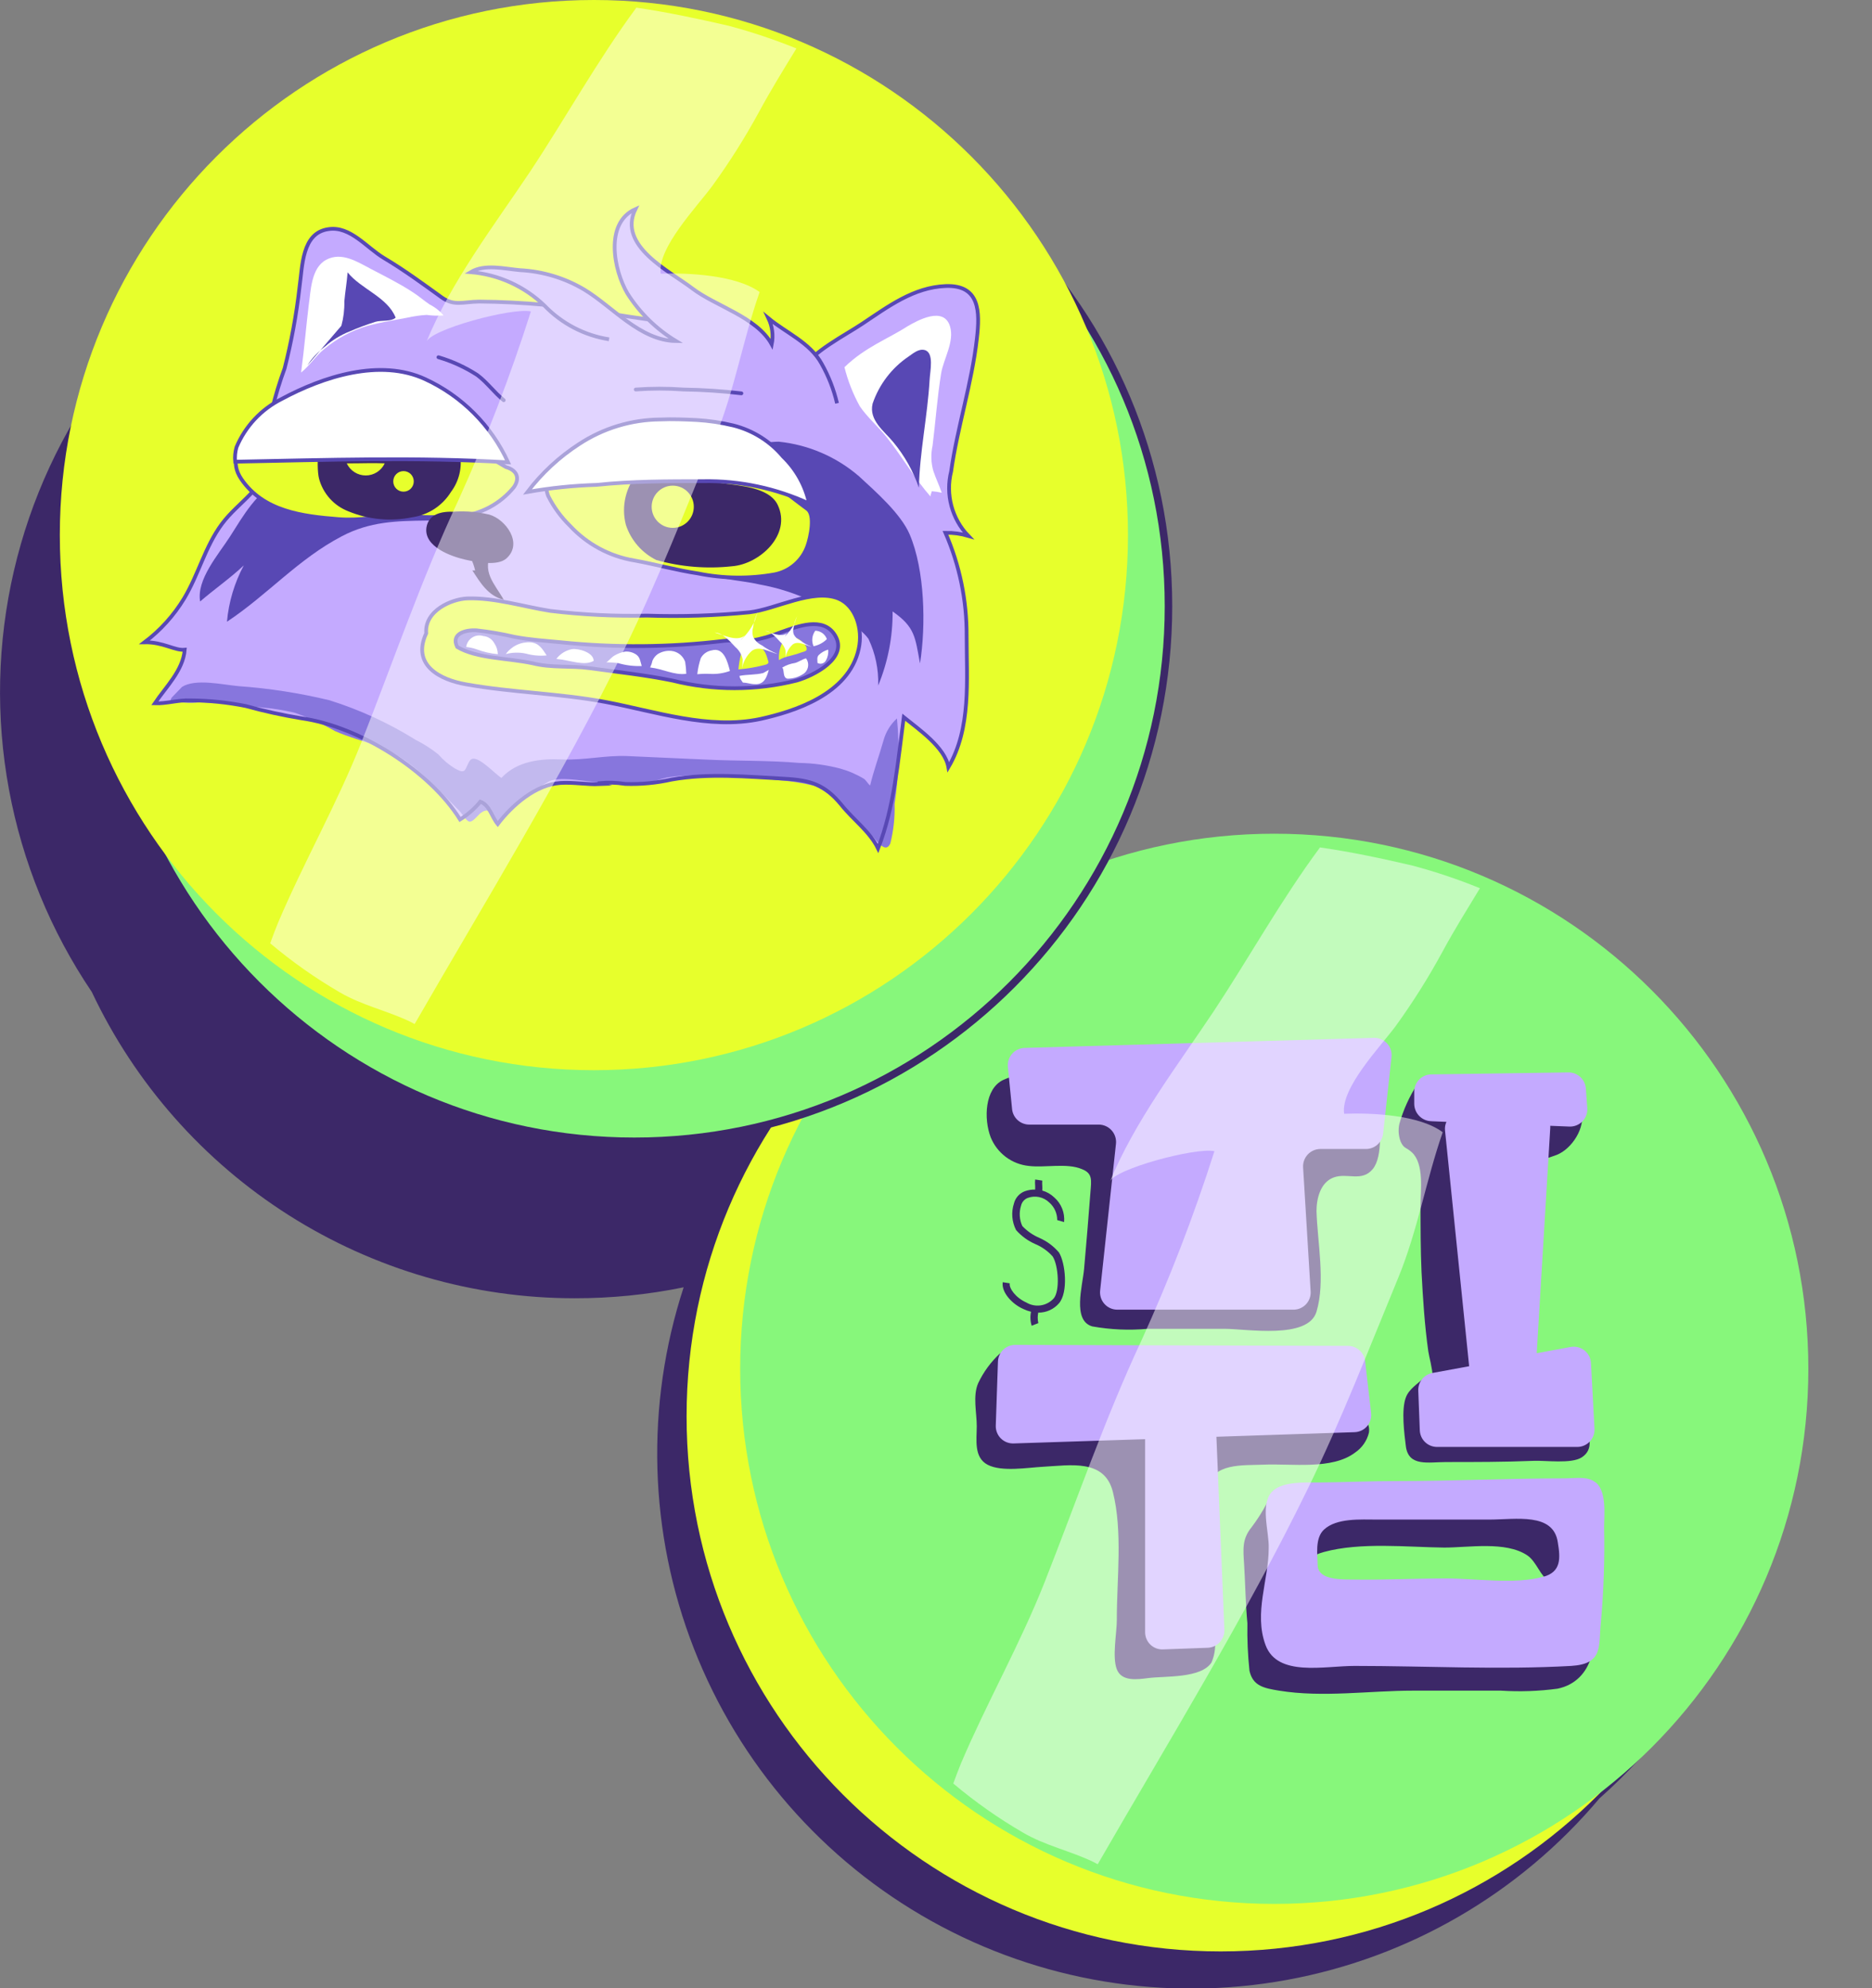 <?xml version="1.0" encoding="UTF-8"?>
<svg xmlns="http://www.w3.org/2000/svg" width="499" height="530" viewBox="0 0 499 530" fill="none">
  <rect x="0" y="0" width="499" height="530" fill="#808080" stroke="none"/>
  <g clip-path="url(#clip0_450_1231)">
    <path d="M266.597 309.509H285.076C285.723 309.505 286.363 309.638 286.955 309.9C287.546 310.162 288.075 310.547 288.507 311.03C288.939 311.512 289.264 312.081 289.46 312.698C289.656 313.316 289.719 313.968 289.645 314.612L285.454 353.741C285.385 354.384 285.451 355.035 285.649 355.65C285.847 356.265 286.172 356.832 286.603 357.313C287.034 357.795 287.561 358.18 288.151 358.443C288.74 358.707 289.378 358.844 290.023 358.844H336.964C337.593 358.845 338.215 358.717 338.793 358.468C339.371 358.218 339.891 357.852 340.322 357.393C340.753 356.934 341.086 356.391 341.299 355.798C341.512 355.205 341.601 354.574 341.562 353.945L339.554 320.822C339.518 320.193 339.611 319.563 339.828 318.972C340.045 318.38 340.38 317.839 340.814 317.383C341.248 316.927 341.77 316.564 342.349 316.318C342.929 316.072 343.552 315.948 344.181 315.953H356.258C357.393 315.967 358.494 315.556 359.344 314.802C360.194 314.047 360.733 313.002 360.856 311.871L363.126 291.46C363.206 290.805 363.143 290.139 362.942 289.51C362.742 288.88 362.407 288.302 361.962 287.814C361.517 287.327 360.971 286.941 360.364 286.685C359.756 286.428 359.1 286.307 358.44 286.329L265.316 289.011C264.686 289.028 264.066 289.175 263.495 289.442C262.924 289.709 262.414 290.091 261.997 290.564C261.579 291.038 261.263 291.591 261.068 292.192C260.873 292.793 260.804 293.427 260.864 294.056L261.94 305.194C262.022 306.372 262.549 307.475 263.415 308.276C264.28 309.078 265.418 309.519 266.597 309.509ZM373.66 308.576L377.793 308.751C377.464 309.482 377.333 310.286 377.414 311.084L383.846 373.918L374.039 375.726C372.955 375.928 371.98 376.513 371.291 377.375C370.602 378.236 370.245 379.317 370.285 380.421L370.692 390.976C370.737 392.167 371.242 393.294 372.099 394.121C372.956 394.947 374.1 395.409 375.29 395.408H412.656C413.279 395.404 413.894 395.275 414.466 395.028C415.038 394.78 415.554 394.42 415.983 393.968C416.412 393.516 416.746 392.982 416.965 392.398C417.183 391.813 417.282 391.191 417.254 390.568L416.323 373.073C416.289 372.417 416.115 371.776 415.813 371.193C415.511 370.61 415.088 370.098 414.573 369.692C414.057 369.286 413.461 368.996 412.825 368.839C412.188 368.683 411.525 368.665 410.881 368.787L401.86 370.449L405.468 310.355C405.468 310.18 405.468 310.005 405.468 309.83L410.532 310.034C411.183 310.065 411.833 309.957 412.44 309.716C413.046 309.476 413.594 309.11 414.049 308.641C414.503 308.172 414.852 307.612 415.074 306.997C415.295 306.383 415.384 305.728 415.333 305.077L414.926 299.858C414.837 298.688 414.306 297.595 413.441 296.804C412.575 296.013 411.441 295.583 410.27 295.601L373.719 296.126C373.108 296.133 372.506 296.263 371.947 296.507C371.388 296.751 370.883 297.106 370.462 297.549C370.042 297.992 369.714 298.514 369.499 299.086C369.284 299.658 369.185 300.268 369.208 300.878V303.998C369.184 305.207 369.64 306.377 370.474 307.251C371.308 308.125 372.454 308.633 373.66 308.663V308.576ZM353.289 391.501C353.928 391.481 354.555 391.328 355.132 391.052C355.708 390.776 356.221 390.383 356.637 389.897C357.053 389.412 357.364 388.845 357.549 388.232C357.734 387.619 357.79 386.975 357.713 386.34L356.112 372.548C355.972 371.429 355.431 370.399 354.592 369.649C353.752 368.899 352.669 368.478 351.543 368.466L262.843 368.233C261.651 368.225 260.503 368.683 259.644 369.511C258.785 370.339 258.283 371.471 258.245 372.665L257.663 389.751C257.642 390.381 257.751 391.008 257.982 391.594C258.214 392.179 258.562 392.711 259.007 393.157C259.452 393.602 259.983 393.952 260.567 394.183C261.152 394.415 261.778 394.524 262.406 394.504L297.473 393.338V444.801C297.473 445.421 297.597 446.035 297.839 446.605C298.081 447.176 298.435 447.692 298.881 448.122C299.327 448.552 299.854 448.888 300.433 449.109C301.011 449.33 301.627 449.431 302.246 449.408L314.177 448.971C315.4 448.917 316.551 448.381 317.38 447.48C318.209 446.578 318.648 445.384 318.601 444.159L316.476 392.725L353.289 391.501ZM417.545 404.913C415.479 403.135 412.307 403.776 409.339 403.776C394.031 403.776 379.597 404.534 364.232 404.534C357.364 404.534 350.612 404.855 343.861 404.913C340.252 404.913 334.461 404.563 331.609 407.071C327.884 410.307 330.59 418.005 330.387 422.437C330.387 430.922 326.4 439.64 329.572 448.212C332.744 456.785 345.17 453.781 353.289 453.781C372.467 453.781 391.936 454.889 411.026 453.781C419.757 453.286 418.273 448.475 418.971 442.118C419.719 433.694 420.001 425.236 419.815 416.78C419.815 413.719 420.543 407.508 417.632 405.001L417.545 404.913ZM403.431 430.076C396.098 432.117 385.301 430.484 377.764 430.484C369.324 430.484 360.827 430.893 352.504 430.776C348.284 430.776 343.424 430.543 343.453 426.752C343.453 424.39 342.668 419.754 345.141 417.48C348.517 414.331 354.89 414.798 359.372 414.798H389.23C396.301 414.798 406.312 412.815 407.476 420.862C408.145 424.974 408.495 428.793 403.518 430.164L403.431 430.076Z" fill="#C4AAFF"></path>
    <path d="M474.235 372.695C474.226 350.53 469.063 328.673 459.156 308.856C449.249 289.039 434.87 271.807 417.159 258.527C399.448 245.247 378.892 236.284 357.122 232.349C335.352 228.414 312.967 229.615 291.741 235.857C294.223 225.209 295.483 214.311 295.495 203.376C295.546 174.857 287.017 146.985 271.021 123.396C262.623 105.642 250.656 89.817 235.868 76.913C221.081 64.01 203.792 54.307 185.087 48.412C166.381 42.517 146.662 40.557 127.165 42.656C107.668 44.755 88.814 50.866 71.785 60.608C54.756 70.349 39.919 83.51 28.204 99.266C16.49 115.022 8.15 133.032 3.708 152.169C-0.734 171.305 -1.182 191.155 2.392 210.473C5.965 229.791 13.483 248.161 24.474 264.432C36.001 288.852 54.212 309.489 76.989 323.943C99.765 338.396 126.171 346.071 153.131 346.074C162.905 346.094 172.656 345.117 182.233 343.158C171.966 374.613 172.937 408.667 184.981 439.484C197.025 470.3 219.39 495.961 248.246 512.067C277.101 528.174 310.649 533.724 343.14 527.766C375.631 521.808 405.043 504.714 426.334 479.412C441.413 466.043 453.482 449.614 461.74 431.215C469.998 412.816 474.257 392.868 474.235 372.695Z" fill="#3C2868"></path>
    <path d="M325.379 520.185C404.004 520.185 467.743 456.324 467.743 377.546C467.743 298.768 404.004 234.906 325.379 234.906C246.754 234.906 183.016 298.768 183.016 377.546C183.016 456.324 246.754 520.185 325.379 520.185Z" fill="#E7FF2C"></path>
    <path d="M339.668 507.519C418.293 507.519 482.032 443.658 482.032 364.88C482.032 286.102 418.293 222.24 339.668 222.24C261.043 222.24 197.305 286.102 197.305 364.88C197.305 443.658 261.043 507.519 339.668 507.519Z" fill="#87F77B"></path>
    <path d="M274.246 310.804C278.553 311.329 284.432 309.958 288.389 311.65C291.299 312.787 290.921 314.565 290.659 317.889C290.135 324.625 289.582 331.564 288.971 338.3C288.564 342.819 285.799 352.033 291.154 353.578C296.022 354.449 300.984 354.665 305.908 354.22H326.425C332.245 354.22 348.716 357.136 350.928 349.642C353.343 341.594 351.161 331.069 350.928 322.846C350.928 319.493 351.946 315.178 355.526 313.866C359.105 312.553 362.976 315.148 365.886 311.679C368.796 308.209 367.661 299.666 367.661 295.467C367.661 292.172 368.331 287.186 366.497 284.3C365.217 282.288 362.627 281.384 360.91 279.955C347.465 283.046 336.785 282.433 326.134 283.308C317.869 284.008 309.575 283.6 301.281 283.804C295.537 283.963 289.806 284.431 284.111 285.203C278.669 285.903 272.471 285.553 267.465 287.857C262.46 290.16 262.198 298.295 264.09 303.194C264.934 305.266 266.325 307.07 268.114 308.41C269.904 309.751 272.023 310.578 274.246 310.804ZM376.392 307.218C379.651 310.308 378.662 317.364 378.662 321.242C378.662 327.074 378.662 333.139 378.923 339.058C379.302 346.231 379.738 353.199 380.728 360.226C381.193 363.434 384.133 371.335 378.429 371.365C379.36 370.023 380.757 368.769 379.535 367.37C377.934 368.828 375.577 370.286 374.762 372.472C373.482 375.767 374.325 382.153 374.762 385.681C375.577 391.017 380.728 389.734 385.5 389.734C393.241 389.734 401.011 389.734 408.781 389.413C412.041 389.267 418.85 390.288 421.644 388.48C428.017 384.311 418.094 373.755 415.649 370.986C410.004 364.658 406.511 360.401 406.453 351.712C406.152 339.443 406.551 327.168 407.646 314.944C408.316 308.909 410.353 309.667 414.951 307.859C418.996 306.284 422.75 300.511 421.499 296.196C419.374 288.877 405.813 289.985 399.964 289.956C394.813 289.956 389.662 289.956 384.482 289.956L377.759 289.081C375.664 292.323 374.065 295.861 373.016 299.578C372.665 301.162 372.786 302.815 373.365 304.331C374.267 306.284 374.791 305.731 376.392 307.218ZM426.62 429.243C400.429 429.505 374.034 429.826 347.727 429.243C348.492 428.689 349.364 428.302 350.288 428.105C347.378 426.473 347.087 421.895 347.61 418.833C348.134 415.772 349.764 414.576 352.936 413.702C362.714 411.048 374.995 412.419 384.947 412.535C391.583 412.535 401.302 410.786 407.064 414.576C409.625 416.267 410.673 420.408 412.885 421.341C416.668 422.682 420.509 418.425 420.975 415.218C421.196 413.069 420.805 410.901 419.847 408.966C418.889 407.031 417.403 405.407 415.562 404.284C410.643 402.007 405.263 400.909 399.847 401.076C388.469 400.843 377.119 400.755 365.741 400.435C356.826 400.392 347.941 399.415 339.229 397.519C337.748 400.915 335.872 404.125 333.642 407.083C331.052 410.261 331.372 412.914 331.634 417.055C331.954 422.303 332.012 427.493 332.507 432.712C332.428 436.938 332.612 441.164 333.06 445.367C333.962 449.449 336.901 450.003 340.946 450.674C352.587 452.569 365.013 450.674 376.624 450.674C384.453 450.674 392.281 450.674 400.109 450.674C405.139 450.996 410.188 450.82 415.184 450.149C424.729 448.195 426.824 436.969 422.779 429.505C424.051 429.323 425.335 429.236 426.62 429.243ZM336.785 390.434C344.206 390.084 355.089 391.892 361.23 387.197C363.062 385.954 364.369 384.073 364.897 381.92C365.078 380.823 364.839 379.698 364.227 378.771C362.598 377.772 360.872 376.942 359.076 376.292C355.676 374.729 352.177 373.395 348.6 372.298C324.184 365.241 297.673 364.308 272.384 364.308L266.563 360.78C264.134 363.026 262.159 365.719 260.743 368.711C259.259 372.094 260.365 376.584 260.365 380.17C260.365 383.757 259.521 388.509 263.275 390.463C267.029 392.416 273.868 391.221 278.087 390.988C285.334 390.609 294.384 388.859 296.625 397.607C299.331 408.278 297.673 420.933 297.702 431.808C297.702 435.307 296.421 441.693 297.702 444.988C298.982 448.283 303.115 447.699 306.083 447.32C310.535 446.737 320.11 447.466 322.933 443.18C323.917 440.893 324.171 438.357 323.66 435.92C323.194 429.709 321.885 423.673 321.681 417.405C321.064 410.483 321.161 403.516 321.972 396.615C323.165 389.909 331.285 390.667 336.785 390.434ZM276.807 349.904C277.843 349.911 278.869 349.693 279.813 349.265C280.757 348.837 281.598 348.21 282.278 347.426C284.781 344.51 284.024 336.696 282.278 333.868C280.842 332.181 279.04 330.845 277.011 329.961C275.307 329.233 273.771 328.161 272.5 326.811C271.721 325.097 271.607 323.153 272.18 321.359C272.287 320.912 272.499 320.496 272.797 320.147C273.096 319.797 273.473 319.523 273.897 319.347C274.882 318.971 275.955 318.886 276.986 319.103C278.018 319.32 278.966 319.83 279.717 320.572C280.378 321.154 280.908 321.872 281.269 322.677C281.63 323.482 281.816 324.355 281.812 325.237L283.646 325.762C283.759 324.539 283.581 323.306 283.125 322.165C282.67 321.025 281.951 320.009 281.027 319.201C280.127 318.335 279.027 317.704 277.826 317.364C277.853 316.937 277.853 316.509 277.826 316.081C277.783 315.626 277.783 315.167 277.826 314.711L275.934 314.419C275.877 314.982 275.877 315.548 275.934 316.111C275.934 316.461 275.934 316.781 275.934 317.102C275.003 317.078 274.076 317.226 273.198 317.539C272.488 317.803 271.853 318.235 271.346 318.799C270.839 319.363 270.476 320.041 270.288 320.776C269.904 321.939 269.754 323.167 269.849 324.389C269.944 325.611 270.282 326.801 270.841 327.89C272.268 329.514 274.037 330.798 276.021 331.652C277.765 332.392 279.324 333.507 280.59 334.917C282.162 337.338 282.569 344.219 280.852 346.143C279.95 347.127 278.739 347.772 277.42 347.968C276.101 348.164 274.754 347.901 273.606 347.222C270.696 345.91 268.95 343.431 269.153 342.09L267.291 341.799C266.883 344.452 269.764 347.63 272.791 348.942C273.442 349.258 274.125 349.502 274.828 349.671C274.568 350.91 274.628 352.195 275.003 353.403L276.778 352.704C276.553 351.745 276.553 350.747 276.778 349.788L276.807 349.904Z" fill="#3C2868"></path>
    <path d="M274.366 299.782H292.875C293.521 299.783 294.16 299.919 294.751 300.182C295.341 300.446 295.87 300.83 296.303 301.311C296.737 301.792 297.064 302.358 297.266 302.974C297.467 303.589 297.538 304.24 297.473 304.884L293.253 344.014C293.183 344.657 293.25 345.307 293.448 345.923C293.646 346.538 293.971 347.105 294.402 347.586C294.833 348.067 295.36 348.452 295.949 348.716C296.538 348.98 297.176 349.116 297.822 349.117H344.791C345.419 349.118 346.041 348.99 346.617 348.74C347.193 348.49 347.712 348.124 348.141 347.664C348.569 347.205 348.899 346.662 349.109 346.069C349.319 345.476 349.404 344.846 349.36 344.218L347.352 311.182C347.317 310.552 347.41 309.921 347.626 309.328C347.843 308.734 348.178 308.192 348.611 307.733C349.045 307.275 349.567 306.909 350.146 306.66C350.725 306.411 351.349 306.283 351.979 306.284H364.056C365.195 306.299 366.299 305.889 367.154 305.135C368.009 304.381 368.554 303.336 368.684 302.202L370.924 281.791C370.999 281.136 370.933 280.473 370.731 279.846C370.528 279.218 370.193 278.642 369.749 278.156C369.305 277.669 368.762 277.284 368.156 277.026C367.551 276.768 366.897 276.643 366.239 276.66L273.115 279.342C272.482 279.359 271.86 279.507 271.286 279.776C270.713 280.044 270.202 280.429 269.784 280.905C269.366 281.382 269.05 281.939 268.857 282.543C268.664 283.147 268.598 283.785 268.662 284.416L269.768 295.525C269.856 296.685 270.379 297.769 271.232 298.558C272.085 299.348 273.205 299.785 274.366 299.782ZM381.43 298.878L385.562 299.053C385.23 299.772 385.099 300.568 385.184 301.356L391.615 364.191L381.808 365.999C380.72 366.202 379.741 366.791 379.051 367.659C378.361 368.526 378.007 369.614 378.054 370.723L378.462 381.278C378.507 382.469 379.011 383.596 379.868 384.423C380.726 385.249 381.87 385.71 383.06 385.71H420.426C421.052 385.711 421.672 385.583 422.248 385.336C422.823 385.088 423.343 384.725 423.773 384.269C424.204 383.813 424.537 383.273 424.752 382.684C424.967 382.094 425.059 381.467 425.024 380.84L424.092 363.346C424.057 362.693 423.884 362.055 423.584 361.474C423.284 360.893 422.864 360.383 422.352 359.978C421.84 359.572 421.248 359.281 420.614 359.122C419.981 358.964 419.322 358.943 418.68 359.059L409.629 360.721L413.238 300.627C413.238 300.452 413.238 300.277 413.238 300.103L418.33 300.307C418.977 300.333 419.621 300.222 420.222 299.982C420.822 299.741 421.366 299.377 421.816 298.912C422.266 298.447 422.614 297.892 422.836 297.283C423.057 296.674 423.148 296.025 423.103 295.379L422.725 290.131C422.629 288.963 422.096 287.875 421.232 287.085C420.368 286.295 419.238 285.862 418.068 285.874L381.517 286.398C380.906 286.406 380.302 286.535 379.741 286.779C379.181 287.023 378.674 287.377 378.251 287.82C377.828 288.262 377.498 288.785 377.279 289.357C377.061 289.929 376.958 290.539 376.977 291.151V294.271C376.992 295.488 377.482 296.651 378.341 297.512C379.2 298.373 380.361 298.863 381.575 298.878H381.43ZM361.059 381.773C361.696 381.758 362.323 381.609 362.899 381.336C363.475 381.063 363.988 380.672 364.405 380.189C364.822 379.706 365.133 379.14 365.318 378.529C365.504 377.918 365.56 377.275 365.482 376.642L363.882 362.821C363.747 361.702 363.207 360.672 362.365 359.925C361.523 359.179 360.437 358.767 359.313 358.768L270.612 358.505C269.417 358.505 268.269 358.97 267.411 359.803C266.553 360.636 266.052 361.77 266.014 362.967L265.432 380.024C265.412 380.653 265.521 381.281 265.752 381.866C265.983 382.452 266.332 382.984 266.776 383.43C267.221 383.875 267.752 384.224 268.337 384.456C268.921 384.688 269.547 384.797 270.176 384.777L305.243 383.639V435.074C305.238 435.695 305.36 436.31 305.6 436.883C305.841 437.456 306.195 437.973 306.641 438.404C307.088 438.835 307.617 439.17 308.197 439.39C308.777 439.609 309.396 439.708 310.015 439.681L321.947 439.243C323.169 439.19 324.321 438.654 325.15 437.753C325.979 436.851 326.418 435.657 326.37 434.432L324.246 382.998L361.059 381.773ZM425.315 395.186C423.248 393.436 420.105 394.078 417.108 394.078C401.801 394.078 387.367 394.807 372.001 394.807C365.162 394.807 358.382 395.128 351.63 395.186C348.022 395.186 342.23 394.865 339.378 397.343C335.654 400.609 338.36 408.307 338.185 412.739C338.185 421.194 334.169 429.942 337.341 438.514C340.513 447.087 352.94 444.083 361.088 444.083C380.266 444.083 399.706 445.162 418.796 444.083C427.526 443.558 426.042 438.747 426.741 432.42C427.488 424.006 427.77 415.557 427.585 407.111C427.585 403.904 428.341 397.723 425.402 395.186H425.315ZM411.2 420.349C403.867 422.39 393.07 420.757 385.533 420.757C377.094 420.757 368.596 421.195 360.302 421.049C356.054 421.049 351.194 420.815 351.223 417.025C351.223 414.663 350.437 410.056 352.911 407.753C356.286 404.604 362.66 405.07 367.141 405.07H396.999C404.071 405.07 414.082 403.117 415.246 411.135C415.915 415.188 416.293 419.066 411.288 420.349H411.2Z" fill="#C4AAFF"></path>
    <path opacity="0.49" d="M358.292 296.896C357.303 290.044 367.954 279.022 371.999 273.569C376.584 267.238 380.755 260.615 384.483 253.742C387.626 247.911 391.118 242.341 394.494 236.772C388.668 234.4 382.701 232.394 376.626 230.766C368.39 228.841 360.184 227.092 351.861 225.896C341.53 239.805 332.654 255.812 323.487 269.633C313.942 283.95 302.388 298.995 295.841 315.061C296.772 311.678 318.743 305.789 323.72 306.867C318.23 324.117 311.709 341.02 304.193 357.485C294.386 378.479 286.877 400.435 278.351 422.011C271.861 438.369 263.102 453.764 256.205 469.947C255.506 471.638 254.808 473.504 254.109 475.428C259.9 480.311 266.103 484.682 272.647 488.491C278.671 492.019 285.248 493.36 291.446 496.334L292.61 496.947C311.701 463.853 331.839 431.167 348.601 396.877C357.623 378.391 364.869 359.614 372.697 340.661C377.906 328.036 380.118 314.594 384.57 301.823C378.43 297.187 365.626 296.604 358.292 296.896Z" fill="white"></path>
    <path d="M169.106 304.232C247.731 304.232 311.469 240.37 311.469 161.593C311.469 82.815 247.731 18.953 169.106 18.953C90.481 18.953 26.742 82.815 26.742 161.593C26.742 240.37 90.481 304.232 169.106 304.232Z" fill="#87F77B" stroke="#3C2868" stroke-width="2" stroke-miterlimit="10"></path>
    <path d="M158.309 285.279C236.934 285.279 300.672 221.417 300.672 142.64C300.672 63.862 236.934 0 158.309 0C79.684 0 15.945 63.862 15.945 142.64C15.945 221.417 79.684 285.279 158.309 285.279Z" fill="#E7FF2C"></path>
    <path d="M38.617 171.039C42.825 167.845 46.398 163.889 49.152 159.376C53.022 152.874 54.739 145.585 59.192 139.52C63.644 133.455 70.687 130.248 72.113 121.763C72.84 117.447 71.967 113.19 72.637 108.933C73.516 105.233 74.624 101.591 75.954 98.028C77.746 90.941 79.068 83.743 79.912 76.481C80.727 70.824 80.523 61.902 87.595 60.911C93.415 60.007 97.751 65.838 102.407 68.608C107.762 71.787 113.058 75.665 117.831 79.105C121.178 81.496 123.447 80.271 127.813 80.213C139.523 80.279 151.207 81.353 162.734 83.42C175.713 85.578 189.275 86.744 201.817 90.826C205.339 91.993 212.206 94.996 214.069 98.349C216.688 93.626 225.36 89.252 230.075 86.132C236.943 81.554 243.781 76.364 252.337 76.073C261.446 75.752 261.446 82.954 260.631 90.039C259.263 102.023 255.422 113.599 253.734 125.495C252.998 128.514 253.033 131.67 253.837 134.672C254.64 137.674 256.187 140.424 258.332 142.669C256.348 142.088 254.287 141.812 252.221 141.852C256 150.522 257.923 159.888 257.866 169.348C257.866 181.011 259.118 193.986 253.036 204.337C252.104 199.002 245.062 194.22 241.133 191.012C239.533 202.88 238.659 214.718 234.294 226.002C232.054 221.453 227.659 218.333 224.487 214.339C219.976 208.915 216.281 207.778 209.209 207.399C199.344 206.874 189.071 205.883 179.235 207.632C175.188 208.544 171.041 208.936 166.896 208.799C164.596 208.425 162.258 208.357 159.941 208.595C159.914 208.633 159.9 208.679 159.9 208.726C159.9 208.772 159.914 208.818 159.941 208.857C156.536 209.003 152.985 208.303 149.493 208.536C142.887 208.944 136.718 214.368 132.789 219.5C131.159 217.546 130.635 214.484 128.162 213.522C126.617 215.392 124.779 216.997 122.72 218.275C114.601 205.183 95.859 193.462 80.465 191.304C75.473 190.48 70.528 189.39 65.652 188.038C60.784 187.062 55.834 186.554 50.869 186.522C47.639 186.347 44.525 187.397 41.382 187.309C44.292 182.965 48.89 178.562 49.356 173.022C46.678 173.314 43.535 170.952 38.617 171.039Z" fill="#C4AAFF"></path>
    <path d="M80.262 99.312C82.59 97.417 84.103 94.938 86.402 93.072C89.812 90.211 93.775 88.087 98.043 86.832C101.418 85.929 104.969 85.345 108.461 84.704C110.193 84.305 111.954 84.052 113.728 83.946C115.222 84.154 116.734 84.203 118.239 84.092C117.218 82.878 115.96 81.886 114.543 81.176C112.972 80.126 111.633 78.902 109.916 77.823C106.511 75.578 102.437 73.566 98.828 71.671C95.22 69.775 91.058 67.064 86.955 69.25C82.852 71.437 82.852 77.706 82.27 81.526C81.629 86.745 81.193 92.198 80.262 99.312Z" fill="white"></path>
    <path d="M225.098 97.882C226.007 101.525 227.386 105.034 229.201 108.321C231.18 111.236 234.148 113.773 236.389 116.601C240.405 121.646 243.868 127.623 248.029 132.346C248.029 131.792 248.291 131.443 248.379 130.947C249.271 131.012 250.156 131.148 251.027 131.355C250.387 129.431 249.455 127.535 248.786 125.524C248.165 123.34 248.095 121.035 248.582 118.817C249.397 112.403 249.834 105.842 250.881 99.457C251.522 95.666 254.461 91.059 253.239 87.006C251.58 81.554 244.654 85.373 241.86 87.006C236.564 90.418 230.685 92.488 225.098 97.882Z" fill="white"></path>
    <path d="M48.513 183.111C52.121 180.808 59.367 182.528 63.587 182.907C71.757 183.488 79.865 184.746 87.829 186.668C95.916 189.209 103.651 192.766 110.848 197.253C112.991 198.32 115.011 199.621 116.872 201.13C118.129 202.582 119.601 203.831 121.237 204.834C122.052 205.242 122.925 205.825 123.652 205.504C124.38 205.183 124.816 202.588 125.806 202.326C127.697 201.568 131.946 206.321 133.663 207.37C137.795 202.909 143.936 202.18 149.785 202.443C155.635 202.705 161.426 201.305 167.1 201.539L188.606 202.501C196.755 202.88 204.99 202.676 213.11 203.376C216.795 203.438 220.459 203.947 224.023 204.892C226.244 205.509 228.369 206.432 230.338 207.633C230.949 208.099 231.327 208.916 231.938 209.382C232.928 205.271 234.383 201.364 235.518 197.34C236.138 195.097 237.379 193.075 239.097 191.508C239.815 199.116 239.6 206.783 238.457 214.339C238.569 217.874 238.187 221.407 237.322 224.836C236.041 227.751 233.713 224.048 232.287 222.591C230.861 221.133 229.552 219.675 228.068 218.479C225.972 216.73 224.343 214.631 222.247 212.91C220.699 211.451 218.906 210.276 216.951 209.44C213.626 208.638 210.237 208.131 206.824 207.924C199.715 206.881 192.529 206.461 185.347 206.67C182.892 206.664 180.44 206.849 178.013 207.224C175.482 207.749 173.008 208.857 170.447 209.207C166.18 209.406 161.904 209.122 157.701 208.362C154.441 208.07 149.494 207.05 146.468 208.216C144.252 209.429 142.199 210.918 140.356 212.648C138.533 213.879 136.811 215.254 135.205 216.759C134.423 217.702 133.5 218.518 132.47 219.179C131.422 216.613 130.229 215.097 128.105 216.759C127.464 217.255 126.242 218.888 125.34 219.033C124.438 219.179 123.216 216.905 122.43 216.118C115.824 209.528 109.509 202.034 100.546 198.827C96.879 197.544 92.863 196.465 89.313 194.891C85.847 192.929 82.215 191.28 78.458 189.963C75.499 189.275 72.493 188.807 69.466 188.563C64.111 188.009 58.611 187.281 53.198 187.222C50.606 187.528 47.979 187.34 45.457 186.668C45.538 186.283 45.742 185.935 46.039 185.677" fill="#8776DD"></path>
    <path d="M38.531 171.215C42.747 168.029 46.321 164.072 49.066 159.552C52.965 153.05 54.653 145.76 59.135 139.696C63.617 133.631 70.63 130.424 72.027 121.939C72.754 117.623 72.027 113.366 72.551 109.109C73.444 105.413 74.551 101.771 75.868 98.204C77.674 91.12 78.996 83.921 79.826 76.657C80.641 71 80.437 62.078 87.538 61.086C93.358 60.182 97.694 66.014 102.35 68.784C107.705 71.962 112.972 75.84 117.745 79.281C121.092 81.672 123.391 80.447 127.727 80.389C139.388 80.478 151.021 81.551 162.503 83.596C175.482 85.754 189.043 86.92 201.586 91.031C205.136 92.169 211.975 95.172 213.867 98.525C216.457 93.801 225.129 89.457 229.843 86.308C236.711 81.73 243.55 76.569 252.106 76.248C261.214 75.928 261.214 83.13 260.4 90.215C259.061 102.199 255.22 113.774 253.532 125.671C252.781 128.687 252.806 131.845 253.605 134.848C254.404 137.852 255.951 140.603 258.101 142.845C256.126 142.266 254.075 141.991 252.018 142.028C255.798 150.697 257.721 160.064 257.664 169.524C257.664 181.187 258.915 194.162 252.804 204.513C251.873 199.177 244.859 194.396 240.902 191.188C239.33 203.055 238.428 214.893 234.063 226.177C231.851 221.629 227.428 218.509 224.256 214.514C219.774 209.091 216.049 207.954 208.978 207.575C199.112 207.05 188.839 206.059 179.032 207.808C174.976 208.72 170.82 209.112 166.664 208.974C164.365 208.601 162.026 208.533 159.709 208.77C159.7 208.797 159.697 208.825 159.7 208.854C159.702 208.882 159.711 208.909 159.724 208.933C159.738 208.958 159.757 208.98 159.779 208.997C159.801 209.014 159.827 209.026 159.855 209.033C156.45 209.179 152.899 208.479 149.407 208.712C142.801 209.149 136.603 214.544 132.674 219.675C131.073 217.751 130.55 214.66 128.047 213.698C126.514 215.568 124.685 217.173 122.634 218.451C114.486 205.388 95.744 193.637 80.379 191.48C75.377 190.659 70.422 189.569 65.537 188.214C60.679 187.238 55.738 186.73 50.783 186.698C47.523 186.552 44.41 187.602 41.267 187.485C44.177 183.141 48.804 178.738 49.24 173.198C46.592 173.489 43.537 171.128 38.531 171.215Z" stroke="#5848B4" stroke-miterlimit="10"></path>
    <path d="M162.357 90.448C155.819 89.421 149.792 86.289 145.188 81.525C139.842 76.341 132.871 73.168 125.457 72.545C129.211 70.3 134.391 71.641 138.611 72.02C144.683 72.327 150.588 74.119 155.81 77.239C163.318 81.788 170.68 90.798 180.197 90.914C174.96 87.746 170.527 83.404 167.247 78.231C163.609 72.049 161.106 59.424 169.371 55.75C164.569 65.576 178.451 72.224 184.591 76.918C190.731 81.613 201.673 84.47 205.718 91.789C206.179 89.442 205.873 87.009 204.845 84.849C209.531 88.727 215.962 91.352 219.018 96.979C220.88 100.274 222.261 103.818 223.121 107.505" fill="#C4AAFF"></path>
    <path d="M162.357 90.448C155.819 89.421 149.792 86.289 145.188 81.525C139.842 76.341 132.871 73.168 125.457 72.545C129.211 70.3 134.391 71.641 138.611 72.02C144.683 72.327 150.588 74.119 155.81 77.239C163.318 81.788 170.68 90.798 180.197 90.914C174.96 87.746 170.527 83.404 167.247 78.231C163.609 72.049 161.106 59.424 169.371 55.75C164.569 65.576 178.451 72.224 184.591 76.918C190.731 81.613 201.673 84.47 205.718 91.789C206.179 89.442 205.873 87.009 204.845 84.849C209.531 88.727 215.962 91.352 219.018 96.979C220.88 100.274 222.261 103.818 223.121 107.505" stroke="#5848B4" stroke-miterlimit="10"></path>
    <path d="M184.679 151.328C189.277 154.477 196.959 154.506 202.401 155.789C207.443 156.693 212.339 158.282 216.952 160.513C221.143 162.816 228.913 166.607 231.503 170.31C233.341 174.184 234.229 178.443 234.093 182.731C236.68 176.475 237.986 169.762 237.934 162.991C243.958 167.19 243.929 169.872 245.238 176.841C246.839 166.782 246.548 151.969 242.474 142.435C240.087 136.895 233.452 131.092 229 126.981C222.974 121.775 215.497 118.549 207.581 117.738C203.069 117.788 198.679 119.208 194.989 121.811C191.3 124.414 188.486 128.077 186.919 132.317C185.464 135.845 184.824 141.064 183.078 143.98" fill="#5848B4"></path>
    <path d="M74.703 128.09C68.417 131.006 64.808 137.567 61.258 143.107C58.173 147.889 52.353 154.478 53.342 160.339C57.154 157.044 61.345 154.158 64.983 150.717C62.492 155.368 60.967 160.476 60.501 165.733C71.327 158.56 79.475 149.026 91.145 142.932C98.566 139.025 105.696 138.85 113.786 138.762C121.41 138.762 128.918 133.397 129.326 125.35C129.632 123.274 129.183 121.157 128.061 119.386C126.939 117.614 125.219 116.305 123.215 115.698C115.386 112.958 105.987 113.599 97.896 114.386C90.592 115.057 81.774 116.165 75.808 120.947" fill="#5848B4"></path>
    <path d="M215.234 135.7C217.359 137.275 216.049 143.281 215.234 145.555C214.559 147.465 213.399 149.167 211.868 150.491C210.337 151.815 208.489 152.717 206.504 153.107C199.759 154.312 192.849 154.233 186.133 152.874C180.313 151.999 174.755 150.425 169.08 149.404C162.503 148.307 156.475 145.056 151.939 140.161C149.572 137.85 147.605 135.16 146.119 132.201C144.111 126.982 148.651 124.474 152.929 123.629C160.166 122.671 167.501 122.72 174.725 123.774L196.406 125.786C204.321 126.486 209.647 131.647 215.234 135.7Z" fill="#E7FF2C" stroke="#5848B4" stroke-miterlimit="10"></path>
    <path d="M134.856 124.503C137.766 125.32 138.697 127.419 136.98 129.868C135.207 132.048 133.022 133.855 130.55 135.186C128.078 136.517 125.368 137.346 122.575 137.624C117.341 137.93 112.094 137.93 106.86 137.624C101.244 137.624 95.947 138.849 90.244 138.382C80.582 137.624 70.193 136.341 64.314 127.681C58.436 119.022 71.619 112.082 78.545 110.741C83.952 110.085 89.421 110.144 94.812 110.916C101.12 111.113 107.394 111.903 113.554 113.277C120.742 115.289 126.999 119.984 134.856 124.503Z" fill="#E7FF2C" stroke="#5848B4" stroke-miterlimit="10"></path>
    <path d="M122.809 146.227C125.049 146.839 126.184 150.046 126.65 152.058H125.922C128.018 155.324 130.142 158.881 134.275 159.873C131.917 155.674 128.018 152.146 131.364 146.839C128.542 146.33 125.674 146.124 122.809 146.227Z" fill="#3C2868"></path>
    <path d="M90.099 113.686C84.279 112.404 84.279 124.591 85.035 127.566C85.558 129.544 86.543 131.369 87.909 132.89C89.276 134.411 90.984 135.585 92.893 136.313C98.273 138.528 104.193 139.076 109.888 137.887C111.999 137.587 114.019 136.826 115.805 135.657C117.59 134.488 119.097 132.94 120.219 131.123C121.293 129.693 122.059 128.056 122.47 126.314C122.881 124.573 122.927 122.765 122.605 121.005C120.83 115.932 112.391 115.174 108.055 114.415C102.137 113.299 96.088 113.053 90.099 113.686Z" fill="#3C2868"></path>
    <path d="M170.127 126.603C170.127 126.399 169.894 126.137 170.331 125.699C168.61 127.591 167.389 129.884 166.779 132.369C166.169 134.854 166.189 137.453 166.838 139.928C167.504 141.95 168.565 143.819 169.959 145.426C171.353 147.033 173.052 148.346 174.958 149.288C181.513 151.125 188.358 151.689 195.125 150.95C202.487 150.396 211.072 142.523 207.318 134.621C205.048 129.781 196.784 129.461 192.36 128.79C185.347 127.449 177.984 125.349 170.127 126.603Z" fill="#3C2868"></path>
    <path d="M62.685 123.075C86.81 122.608 111.43 121.792 135.439 123.25C130.959 113.464 123.135 105.604 113.38 101.09C101.274 95.463 86.141 100.39 74.995 106.397C69.616 109.117 65.377 113.664 63.035 119.226C62.678 120.476 62.56 121.781 62.685 123.075Z" fill="white" stroke="#5848B4" stroke-miterlimit="10"></path>
    <path d="M140.59 131.152C144.403 126.126 149.061 121.805 154.355 118.381C160.806 114.136 168.347 111.857 176.064 111.82C179.207 111.674 182.612 111.82 185.697 111.966C189.003 112.159 192.285 112.647 195.504 113.424C200.679 114.733 205.311 117.64 208.745 121.734C212.251 125.119 214.672 129.474 215.7 134.242C206.858 130.151 197.21 128.108 187.472 128.265C178.014 128.265 168.44 128.265 159.011 129.256C152.833 129.437 146.676 130.071 140.59 131.152Z" fill="white" stroke="#5848B4" stroke-miterlimit="10" stroke-linecap="round"></path>
    <path d="M134.274 106.687C131.713 104.617 129.879 101.964 127.231 99.981C124.025 97.903 120.536 96.303 116.871 95.228" stroke="#5848B4" stroke-miterlimit="10" stroke-linecap="round"></path>
    <path d="M169.457 103.831C173.691 103.525 177.941 103.525 182.174 103.831C187.339 103.911 192.497 104.251 197.627 104.852" stroke="#5848B4" stroke-miterlimit="10" stroke-linecap="round"></path>
    <path d="M92.426 123.512C92.875 124.478 93.591 125.295 94.488 125.867C95.385 126.44 96.426 126.744 97.49 126.744C98.553 126.744 99.594 126.44 100.491 125.867C101.388 125.295 102.103 124.478 102.553 123.512C99.177 123.366 95.918 123.541 92.426 123.512Z" fill="#E7FF2C"></path>
    <path d="M107.56 131.064C109.071 131.064 110.295 129.837 110.295 128.323C110.295 126.809 109.071 125.582 107.56 125.582C106.049 125.582 104.824 126.809 104.824 128.323C104.824 129.837 106.049 131.064 107.56 131.064Z" fill="#E7FF2C"></path>
    <path d="M179.324 140.716C182.426 140.716 184.94 138.196 184.94 135.088C184.94 131.98 182.426 129.461 179.324 129.461C176.222 129.461 173.707 131.98 173.707 135.088C173.707 138.196 176.222 140.716 179.324 140.716Z" fill="#E7FF2C"></path>
    <path d="M244.944 130.014C243.426 125.591 241.118 121.481 238.134 117.884C235.777 114.968 231.528 112.053 232.605 107.591C234.349 102.463 237.723 98.049 242.209 95.024C243.373 94.237 244.857 92.896 246.457 93.304C249.077 93.975 247.913 98.902 247.796 101.264C247.243 110.915 245.119 120.683 244.944 130.014Z" fill="#5848B4"></path>
    <path d="M81.922 97.417C83.178 95.465 84.775 93.757 86.636 92.373C88.558 90.682 90.752 89.331 93.126 88.378C95.398 87.392 97.719 86.526 100.081 85.783C101.594 85.316 104.301 85.783 105.465 84.675C103.282 79.164 96.211 77.065 92.66 72.603C92.457 75.199 92.02 77.735 91.787 80.33C91.838 82.524 91.573 84.714 91.001 86.832" fill="#5848B4"></path>
    <path d="M131.132 138.732C127.174 137.274 114.806 133.454 113.671 140.627C112.944 145.788 120.335 148.354 124.089 149.199C126.999 149.841 132.616 150.978 135.002 148.849C139.513 144.797 134.77 138.44 130.463 137.186C126.747 136.299 122.902 136.091 119.113 136.574" fill="#3C2868"></path>
    <path d="M113.611 168.823C113.116 162.73 120.479 159.668 124.582 159.522C131.887 159.289 139.511 161.709 146.67 162.846C155.234 163.878 163.86 164.297 172.483 164.1C181.591 164.404 190.71 164.112 199.78 163.225C206.823 162.409 216.717 156.752 223.556 159.58C228.037 161.476 230.075 167.541 228.91 172.906C226.262 185.21 211.45 189.7 202.719 191.654C188.867 194.57 174.753 189.642 161.483 187.135C149.086 184.802 136.514 184.627 124.175 182.411C117.394 181.216 109.653 177.367 113.611 168.823Z" fill="#E7FF2C" stroke="#5848B4" stroke-miterlimit="10"></path>
    <path d="M121.876 172.467C120.072 168.822 124.291 167.831 127.085 168.035C130.453 168.407 133.796 168.982 137.096 169.755C141.199 170.543 145.361 170.805 149.551 171.213C164.004 172.691 178.575 172.564 193 170.834C195.415 170.543 197.627 171.038 199.984 170.834C202.803 170.349 205.564 169.567 208.22 168.502C212.585 166.985 219.424 164.215 222.566 169.318C226.321 175.441 216.746 180.165 212.352 181.419C201.49 184.144 190.125 184.144 179.264 181.419C172.018 179.931 164.568 179.144 157.263 178.124C152.054 177.395 147.136 178.124 141.956 176.812C135.234 175.383 127.143 175.587 121.876 172.467Z" fill="#8776DD" stroke="#5848B4" stroke-miterlimit="10"></path>
    <path d="M124.262 172.469C124.331 171.954 124.512 171.46 124.791 171.023C125.071 170.585 125.443 170.214 125.882 169.936C126.32 169.658 126.814 169.48 127.328 169.414C127.843 169.348 128.366 169.395 128.86 169.553C129.466 169.607 130.05 169.811 130.558 170.147C131.066 170.482 131.482 170.94 131.77 171.478C132.356 172.338 132.68 173.351 132.701 174.393C130.759 174.214 128.85 173.772 127.026 173.081C126.133 172.767 125.204 172.561 124.262 172.469Z" fill="white"></path>
    <path d="M134.828 174.363C135.569 173.324 136.561 172.49 137.711 171.939C138.862 171.388 140.132 171.139 141.405 171.214C143.733 171.418 144.635 173.08 145.712 174.713C143.875 174.895 142.021 174.736 140.241 174.247C138.454 173.85 136.597 173.89 134.828 174.363Z" fill="white"></path>
    <path d="M148.301 175.647C149.309 174.298 150.782 173.374 152.433 173.052C154.296 172.79 158.253 173.956 158.253 176.172C155.663 177.63 152.171 175.997 148.301 175.647Z" fill="white"></path>
    <path d="M161.602 176.551C162.271 176.201 162.94 175.238 163.755 174.772C164.649 174.233 165.636 173.867 166.665 173.693C167.782 173.614 168.889 173.946 169.779 174.626C170.652 175.384 170.71 176.434 171.059 177.542C168.926 177.626 166.793 177.36 164.744 176.755C163.701 176.632 162.652 176.563 161.602 176.551Z" fill="white"></path>
    <path d="M173.297 177.921C173.574 177.356 173.78 176.759 173.908 176.143C174.2 175.448 174.672 174.844 175.276 174.393C176.384 173.689 177.696 173.381 179.001 173.518C179.82 173.61 180.596 173.933 181.24 174.449C181.884 174.965 182.369 175.653 182.638 176.434C182.809 177.485 182.906 178.547 182.929 179.612C179.699 180.05 176.702 178.3 173.297 177.921Z" fill="white"></path>
    <path d="M185.871 179.728C186.025 178.269 186.337 176.832 186.802 175.442C187.097 174.896 187.513 174.426 188.017 174.067C188.522 173.709 189.102 173.47 189.712 173.371C192.972 172.438 193.961 176.491 194.572 178.853C192.897 179.466 191.115 179.733 189.334 179.64C188.179 179.582 187.022 179.611 185.871 179.728Z" fill="white"></path>
    <path d="M196.84 178.444C196.942 177.145 197.156 175.858 197.48 174.596C197.723 173.979 198.117 173.435 198.625 173.012C199.134 172.588 199.741 172.301 200.39 172.175C201.098 172.052 201.827 172.157 202.471 172.477C203.115 172.797 203.64 173.315 203.97 173.954C204.233 174.474 204.438 175.022 204.581 175.587C204.814 176.491 205.163 176.695 204.261 177.132C201.833 177.798 199.349 178.238 196.84 178.444Z" fill="#E7FF2C"></path>
    <path d="M207.639 175.966C207.509 174.08 207.956 172.198 208.92 170.572C209.938 169.26 210.957 169.61 212.412 170.135C213.314 170.455 215.322 172.117 215.002 173.254C214.857 173.633 213.954 173.779 213.605 173.925C212.499 174.333 211.393 174.625 210.288 174.916C209.348 175.101 208.451 175.457 207.639 175.966Z" fill="#E7FF2C"></path>
    <path d="M216.863 172.263C216.568 171.594 216.456 170.858 216.538 170.13C216.619 169.403 216.892 168.71 217.328 168.123C218.008 168.142 218.667 168.367 219.217 168.767C219.768 169.168 220.184 169.726 220.413 170.368C219.442 171.337 218.207 171.996 216.863 172.263Z" fill="white"></path>
    <path d="M208.512 177.949C209.565 177.318 210.732 176.902 211.946 176.725C212.964 176.433 213.866 175.733 214.856 175.5C215.105 175.838 215.279 176.227 215.364 176.638C215.45 177.05 215.446 177.476 215.352 177.886C215.258 178.296 215.076 178.68 214.82 179.013C214.563 179.346 214.238 179.62 213.866 179.815C212.676 180.548 211.305 180.931 209.909 180.923C208.541 180.661 209.152 178.562 208.512 177.949Z" fill="white"></path>
    <path d="M204.932 178.562C204.379 180.545 203.71 182.528 201.236 182.382C200.159 182.382 199.082 181.974 198.006 181.945C197.715 181.449 197.074 180.749 197.133 180.166C199.17 179.758 201.411 179.933 203.448 179.408" fill="white"></path>
    <path d="M217.909 176.725C217.909 175.909 217.705 175.267 218.2 174.655C218.916 173.953 219.796 173.441 220.761 173.168C220.868 174.18 220.654 175.2 220.15 176.084C219.935 176.464 219.58 176.745 219.16 176.865C218.741 176.985 218.291 176.935 217.909 176.725Z" fill="white"></path>
    <path d="M209.149 169.699C210.286 168.649 211.214 167.392 211.884 165.996C212.048 165.412 212.242 164.838 212.466 164.275C212.002 165.189 211.697 166.175 211.564 167.191C211.374 167.799 211.374 168.45 211.564 169.057C211.913 169.777 212.499 170.354 213.223 170.69C214.188 171.404 215.245 171.983 216.366 172.41C214.794 172.09 212.845 170.719 211.331 171.769C210.276 172.702 209.594 173.986 209.411 175.384C209.455 174.773 209.455 174.159 209.411 173.548C209.206 172.594 208.695 171.733 207.956 171.098C207.024 170.107 205.482 168.183 203.969 168.183C205.511 168.591 208.305 170.078 209.789 168.737" fill="white"></path>
    <path d="M197.453 170.63C199.011 169.197 200.277 167.474 201.178 165.557C201.406 164.755 201.678 163.967 201.993 163.195C201.348 164.444 200.924 165.796 200.742 167.19C200.509 168.019 200.509 168.897 200.742 169.727C201.225 170.727 202.037 171.53 203.041 172.001C204.358 172.964 205.796 173.749 207.319 174.334C205.165 173.867 202.488 172.03 200.451 173.459C199.025 174.712 198.079 176.423 197.774 178.299C197.901 177.469 197.97 176.631 197.977 175.791C197.715 174.49 197.016 173.317 195.998 172.467C194.718 171.097 192.623 168.648 190.527 168.619C192.652 169.202 196.493 171.214 198.559 169.377" fill="white"></path>
    <path opacity="0.49" d="M176.119 72.953C175.158 66.13 185.809 55.079 189.825 49.626C194.396 43.332 198.557 36.748 202.281 29.916C205.424 24.084 208.887 18.486 212.292 12.917C206.453 10.554 200.476 8.548 194.394 6.91C186.188 5.015 177.981 3.266 169.629 2.041C159.327 15.978 150.451 31.986 141.284 45.778C131.71 60.094 120.186 75.139 113.638 91.205C114.57 87.823 136.512 81.933 141.517 83.012C136.048 100.215 129.567 117.078 122.107 133.513C112.271 154.507 104.791 176.463 96.265 198.039C89.775 214.397 80.987 229.792 74.119 245.975C73.42 247.666 72.722 249.532 72.023 251.456C77.814 256.339 84.017 260.71 90.561 264.519C96.585 268.047 103.162 269.388 109.36 272.362L110.524 272.975C129.615 239.851 149.724 207.195 166.515 172.876C175.537 154.419 182.754 135.642 190.611 116.689C195.82 104.064 198.003 90.622 202.485 77.851C196.286 73.332 183.481 72.69 176.119 72.953Z" fill="white"></path>
  </g>
  <defs>
    <clipPath id="clip0_450_1231">
      <rect width="499" height="530" fill="white"></rect>
    </clipPath>
  </defs>
</svg>
